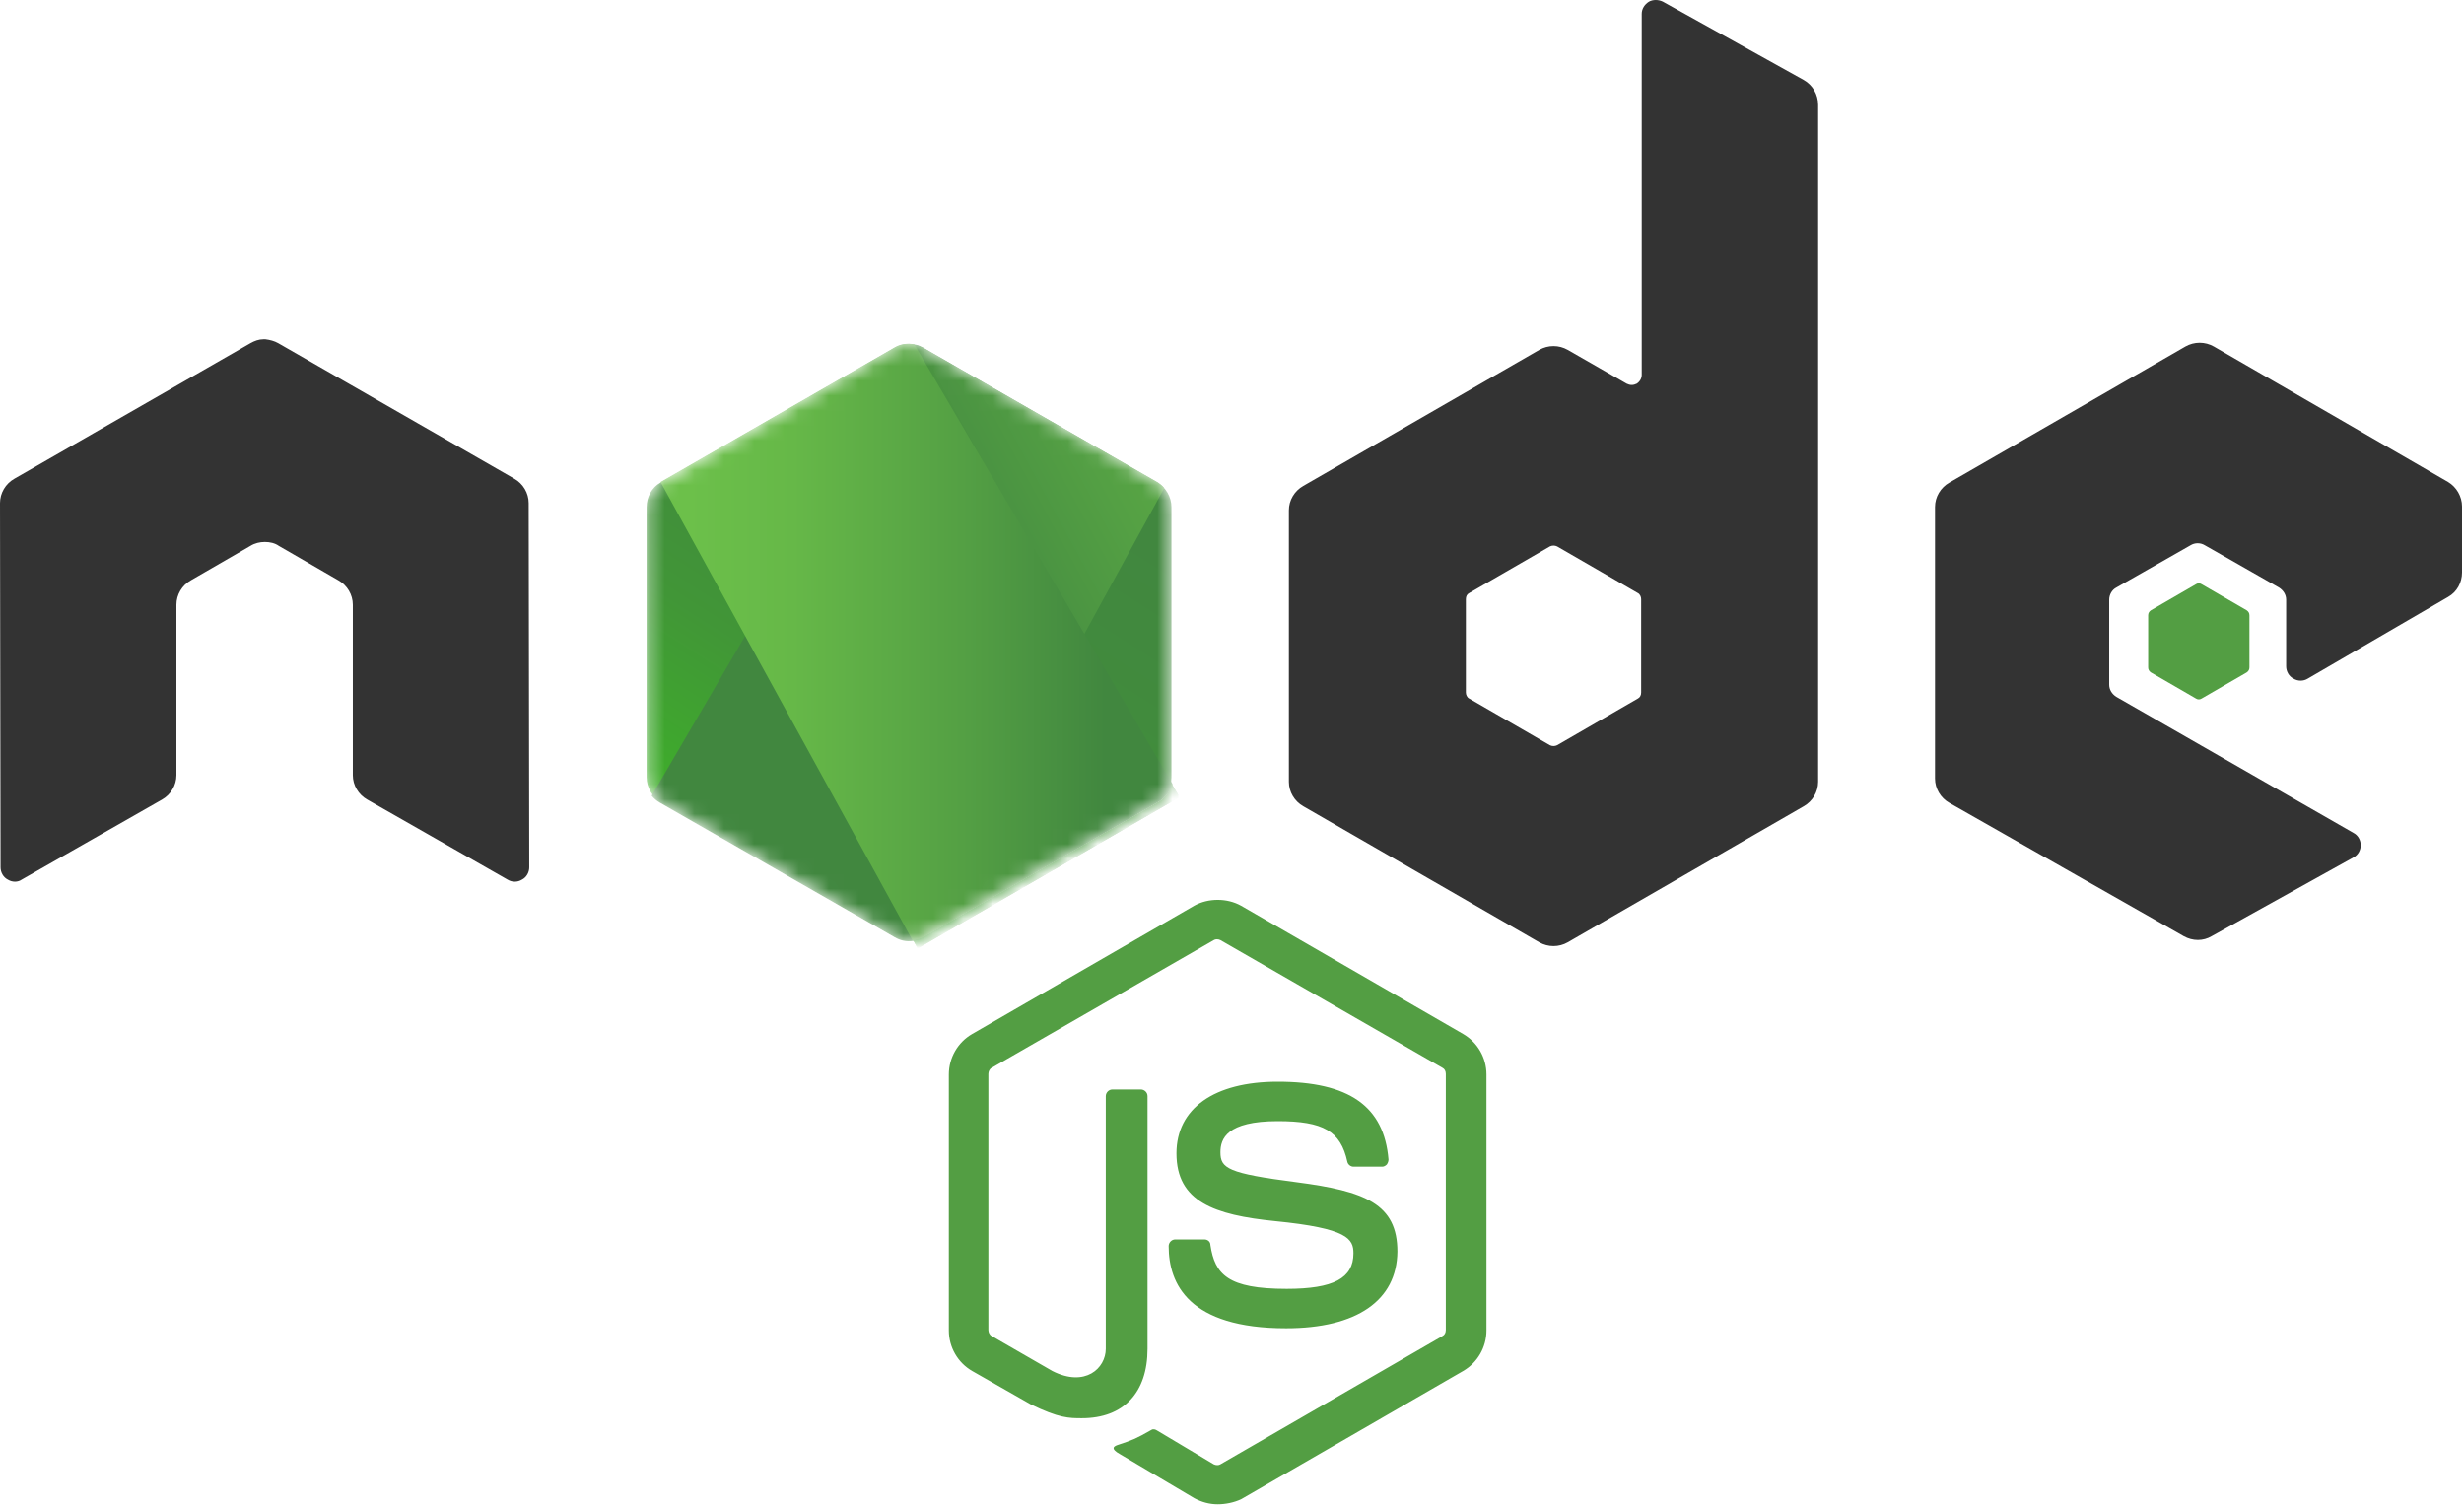 <svg width="165" height="101" viewBox="0 0 165 101" fill="none" xmlns="http://www.w3.org/2000/svg">
<path d="M81.538 100.732C80.98 100.732 80.458 100.583 79.973 100.323L75.017 97.385C74.272 96.976 74.644 96.828 74.868 96.753C75.874 96.419 76.061 96.344 77.104 95.749C77.216 95.675 77.365 95.712 77.477 95.787L81.278 98.055C81.427 98.129 81.613 98.129 81.725 98.055L96.594 89.465C96.743 89.391 96.818 89.242 96.818 89.056V71.915C96.818 71.728 96.743 71.58 96.594 71.505L81.725 62.953C81.576 62.878 81.39 62.878 81.278 62.953L66.409 71.505C66.26 71.579 66.185 71.766 66.185 71.914V89.056C66.185 89.205 66.26 89.391 66.409 89.465L70.471 91.808C72.669 92.923 74.048 91.622 74.048 90.32V73.401C74.048 73.178 74.234 72.955 74.495 72.955H76.396C76.62 72.955 76.843 73.141 76.843 73.401V90.32C76.843 93.258 75.241 94.968 72.446 94.968C71.589 94.968 70.918 94.968 69.017 94.038L65.104 91.808C64.135 91.25 63.539 90.209 63.539 89.093V71.951C63.539 70.836 64.135 69.795 65.104 69.237L79.973 60.648C80.905 60.127 82.172 60.127 83.104 60.648L97.973 69.237C98.942 69.795 99.539 70.836 99.539 71.951V89.093C99.539 90.209 98.942 91.25 97.973 91.808L83.104 100.397C82.619 100.62 82.061 100.732 81.539 100.732H81.538ZM86.122 88.945C79.601 88.945 78.259 85.97 78.259 83.441C78.259 83.218 78.446 82.995 78.707 82.995H80.644C80.868 82.995 81.054 83.144 81.054 83.367C81.353 85.338 82.21 86.305 86.16 86.305C89.29 86.305 90.632 85.598 90.632 83.925C90.632 82.958 90.259 82.252 85.377 81.768C81.315 81.359 78.781 80.467 78.781 77.232C78.781 74.22 81.315 72.435 85.564 72.435C90.334 72.435 92.681 74.071 92.98 77.64C92.98 77.752 92.942 77.864 92.868 77.975C92.793 78.049 92.681 78.124 92.57 78.124H90.632C90.445 78.124 90.259 77.975 90.222 77.789C89.775 75.744 88.619 75.075 85.564 75.075C82.135 75.075 81.725 76.265 81.725 77.157C81.725 78.236 82.21 78.57 86.831 79.165C91.414 79.76 93.576 80.615 93.576 83.813C93.539 87.085 90.856 88.945 86.122 88.945Z" fill="#539E43"/>
<path d="M35.403 33.689C35.403 33.02 35.031 32.387 34.434 32.053L18.633 22.98C18.372 22.831 18.074 22.757 17.776 22.719H17.627C17.329 22.719 17.031 22.831 16.77 22.98L0.969 32.053C0.372 32.387 0 33.02 0 33.689L0.037 58.082C0.037 58.416 0.224 58.751 0.522 58.9C0.82 59.086 1.192 59.086 1.454 58.9L10.845 53.545C11.441 53.211 11.814 52.578 11.814 51.909V40.494C11.814 39.824 12.186 39.192 12.783 38.858L16.77 36.552C17.068 36.366 17.404 36.291 17.739 36.291C18.074 36.291 18.41 36.366 18.671 36.552L22.658 38.858C23.255 39.192 23.627 39.824 23.627 40.494V51.909C23.627 52.578 24 53.211 24.596 53.545L33.987 58.9C34.285 59.086 34.658 59.086 34.956 58.9C35.254 58.751 35.441 58.416 35.441 58.082L35.403 33.689ZM111.353 0.112C111.055 -0.037 110.682 -0.037 110.421 0.112C110.123 0.298 109.937 0.595 109.937 0.93V25.099C109.937 25.323 109.825 25.545 109.601 25.694C109.378 25.806 109.154 25.806 108.931 25.694L104.98 23.426C104.691 23.262 104.363 23.175 104.03 23.175C103.697 23.175 103.369 23.262 103.079 23.426L87.278 32.536C86.682 32.871 86.309 33.503 86.309 34.172V52.355C86.309 53.024 86.682 53.657 87.278 53.992L103.079 63.102C103.369 63.266 103.697 63.353 104.03 63.353C104.363 63.353 104.691 63.266 104.98 63.102L120.781 53.992C121.378 53.657 121.75 53.025 121.75 52.355V7.028C121.75 6.321 121.378 5.69 120.781 5.355L111.353 0.112H111.353ZM109.899 46.369C109.899 46.555 109.825 46.703 109.676 46.778L104.272 49.901C104.197 49.938 104.114 49.957 104.03 49.957C103.946 49.957 103.863 49.938 103.788 49.901L98.384 46.778C98.235 46.703 98.16 46.517 98.16 46.369V40.122C98.16 39.936 98.235 39.787 98.384 39.713L103.788 36.589C103.863 36.552 103.946 36.533 104.03 36.533C104.114 36.533 104.197 36.552 104.272 36.589L109.676 39.713C109.825 39.787 109.899 39.973 109.899 40.122V46.369ZM163.936 39.973C164.532 39.639 164.868 39.006 164.868 38.337V33.912C164.868 33.243 164.495 32.611 163.936 32.276L148.247 23.203C147.957 23.039 147.63 22.952 147.297 22.952C146.963 22.952 146.636 23.039 146.346 23.203L130.545 32.313C129.949 32.648 129.576 33.28 129.576 33.949V52.132C129.576 52.801 129.949 53.434 130.545 53.768L146.234 62.692C146.831 63.027 147.539 63.027 148.098 62.692L157.601 57.413C157.899 57.264 158.085 56.929 158.085 56.595C158.085 56.26 157.899 55.925 157.601 55.776L141.725 46.666C141.427 46.481 141.241 46.183 141.241 45.849V40.159C141.241 39.825 141.427 39.49 141.725 39.341L146.682 36.515C146.827 36.424 146.995 36.376 147.166 36.376C147.338 36.376 147.505 36.424 147.651 36.515L152.607 39.341C152.905 39.527 153.091 39.824 153.091 40.159V44.621C153.091 44.956 153.278 45.291 153.576 45.439C153.874 45.625 154.246 45.625 154.545 45.439L163.936 39.973V39.973Z" fill="#333333"/>
<path d="M147.055 39.118C147.11 39.082 147.175 39.062 147.241 39.062C147.307 39.062 147.372 39.082 147.427 39.118L150.446 40.866C150.558 40.94 150.632 41.051 150.632 41.2V44.695C150.632 44.844 150.558 44.956 150.446 45.03L147.427 46.778C147.372 46.814 147.307 46.833 147.241 46.833C147.175 46.833 147.11 46.814 147.055 46.778L144.036 45.03C143.924 44.956 143.85 44.844 143.85 44.695V41.2C143.85 41.051 143.924 40.94 144.036 40.866L147.055 39.118V39.118Z" fill="#539E43"/>
<mask id="mask0_1275_3518" style="mask-type:alpha" maskUnits="userSpaceOnUse" x="43" y="23" width="36" height="40">
<path d="M61.824 23.278C61.535 23.113 61.207 23.027 60.874 23.027C60.541 23.027 60.213 23.113 59.924 23.278L44.235 32.313C43.638 32.647 43.303 33.279 43.303 33.949V52.058C43.303 52.727 43.675 53.359 44.235 53.694L59.924 62.729C60.213 62.894 60.541 62.98 60.874 62.98C61.207 62.98 61.535 62.894 61.824 62.729L77.514 53.694C78.11 53.359 78.446 52.727 78.446 52.058V33.949C78.446 33.28 78.073 32.648 77.514 32.313L61.824 23.278Z" fill="white"/>
</mask>
<g mask="url(#mask0_1275_3518)">
<path d="M61.824 23.278C61.535 23.113 61.207 23.027 60.874 23.027C60.541 23.027 60.213 23.113 59.924 23.278L44.235 32.313C43.638 32.647 43.303 33.279 43.303 33.949V52.058C43.303 52.727 43.675 53.359 44.235 53.694L59.924 62.729C60.213 62.894 60.541 62.98 60.874 62.98C61.207 62.98 61.535 62.894 61.824 62.729L77.514 53.694C78.11 53.359 78.446 52.727 78.446 52.058V33.949C78.446 33.28 78.073 32.648 77.514 32.313L61.824 23.278Z" fill="url(#paint0_linear_1275_3518)"/>
<path d="M77.551 32.313L61.788 23.277C61.633 23.2 61.471 23.137 61.303 23.092L43.639 53.285C43.785 53.464 43.962 53.615 44.161 53.731L59.924 62.767C60.372 63.028 60.893 63.102 61.378 62.953L77.962 32.685C77.85 32.537 77.7 32.425 77.551 32.313V32.313Z" fill="url(#paint1_linear_1275_3518)"/>
<path fill-rule="evenodd" clip-rule="evenodd" d="M77.588 53.694C78.035 53.434 78.371 52.987 78.52 52.504L61.228 23.054C60.781 22.98 60.296 23.017 59.886 23.277L44.234 32.276L61.116 62.99C61.361 62.95 61.6 62.875 61.824 62.767L77.588 53.694L77.588 53.694Z" fill="url(#paint2_linear_1275_3518)"/>
<path fill-rule="evenodd" clip-rule="evenodd" d="M77.589 53.694L61.862 62.73C61.64 62.843 61.401 62.918 61.154 62.953L61.453 63.511L78.893 53.434V53.211L78.446 52.467C78.371 52.987 78.036 53.434 77.589 53.694V53.694Z" fill="url(#paint3_linear_1275_3518)"/>
<path fill-rule="evenodd" clip-rule="evenodd" d="M77.589 53.694L61.862 62.73C61.64 62.843 61.401 62.918 61.154 62.953L61.453 63.511L78.893 53.434V53.211L78.446 52.467C78.371 52.987 78.036 53.434 77.589 53.694V53.694Z" fill="url(#paint4_linear_1275_3518)"/>
</g>
<defs>
<linearGradient id="paint0_linear_1275_3518" x1="67.266" y1="30.013" x2="50.123" y2="57.009" gradientUnits="userSpaceOnUse">
<stop stop-color="#41873F"/>
<stop offset="0.329" stop-color="#418B3D"/>
<stop offset="0.635" stop-color="#419637"/>
<stop offset="0.932" stop-color="#3FA92D"/>
<stop offset="1" stop-color="#3FAE2A"/>
</linearGradient>
<linearGradient id="paint1_linear_1275_3518" x1="58.493" y1="45.125" x2="101.518" y2="21.697" gradientUnits="userSpaceOnUse">
<stop offset="0.138" stop-color="#41873F"/>
<stop offset="0.403" stop-color="#54A044"/>
<stop offset="0.714" stop-color="#66B848"/>
<stop offset="0.908" stop-color="#6CC04A"/>
</linearGradient>
<linearGradient id="paint2_linear_1275_3518" x1="42.73" y1="43.004" x2="79.034" y2="43.004" gradientUnits="userSpaceOnUse">
<stop offset="0.092" stop-color="#6CC04A"/>
<stop offset="0.286" stop-color="#66B848"/>
<stop offset="0.597" stop-color="#54A044"/>
<stop offset="0.862" stop-color="#41873F"/>
</linearGradient>
<linearGradient id="paint3_linear_1275_3518" x1="42.73" y1="58.019" x2="79.035" y2="58.019" gradientUnits="userSpaceOnUse">
<stop offset="0.092" stop-color="#6CC04A"/>
<stop offset="0.286" stop-color="#66B848"/>
<stop offset="0.597" stop-color="#54A044"/>
<stop offset="0.862" stop-color="#41873F"/>
</linearGradient>
<linearGradient id="paint4_linear_1275_3518" x1="84.324" y1="29.157" x2="75.166" y2="77.251" gradientUnits="userSpaceOnUse">
<stop stop-color="#41873F"/>
<stop offset="0.329" stop-color="#418B3D"/>
<stop offset="0.635" stop-color="#419637"/>
<stop offset="0.932" stop-color="#3FA92D"/>
<stop offset="1" stop-color="#3FAE2A"/>
</linearGradient>
</defs>
</svg>

